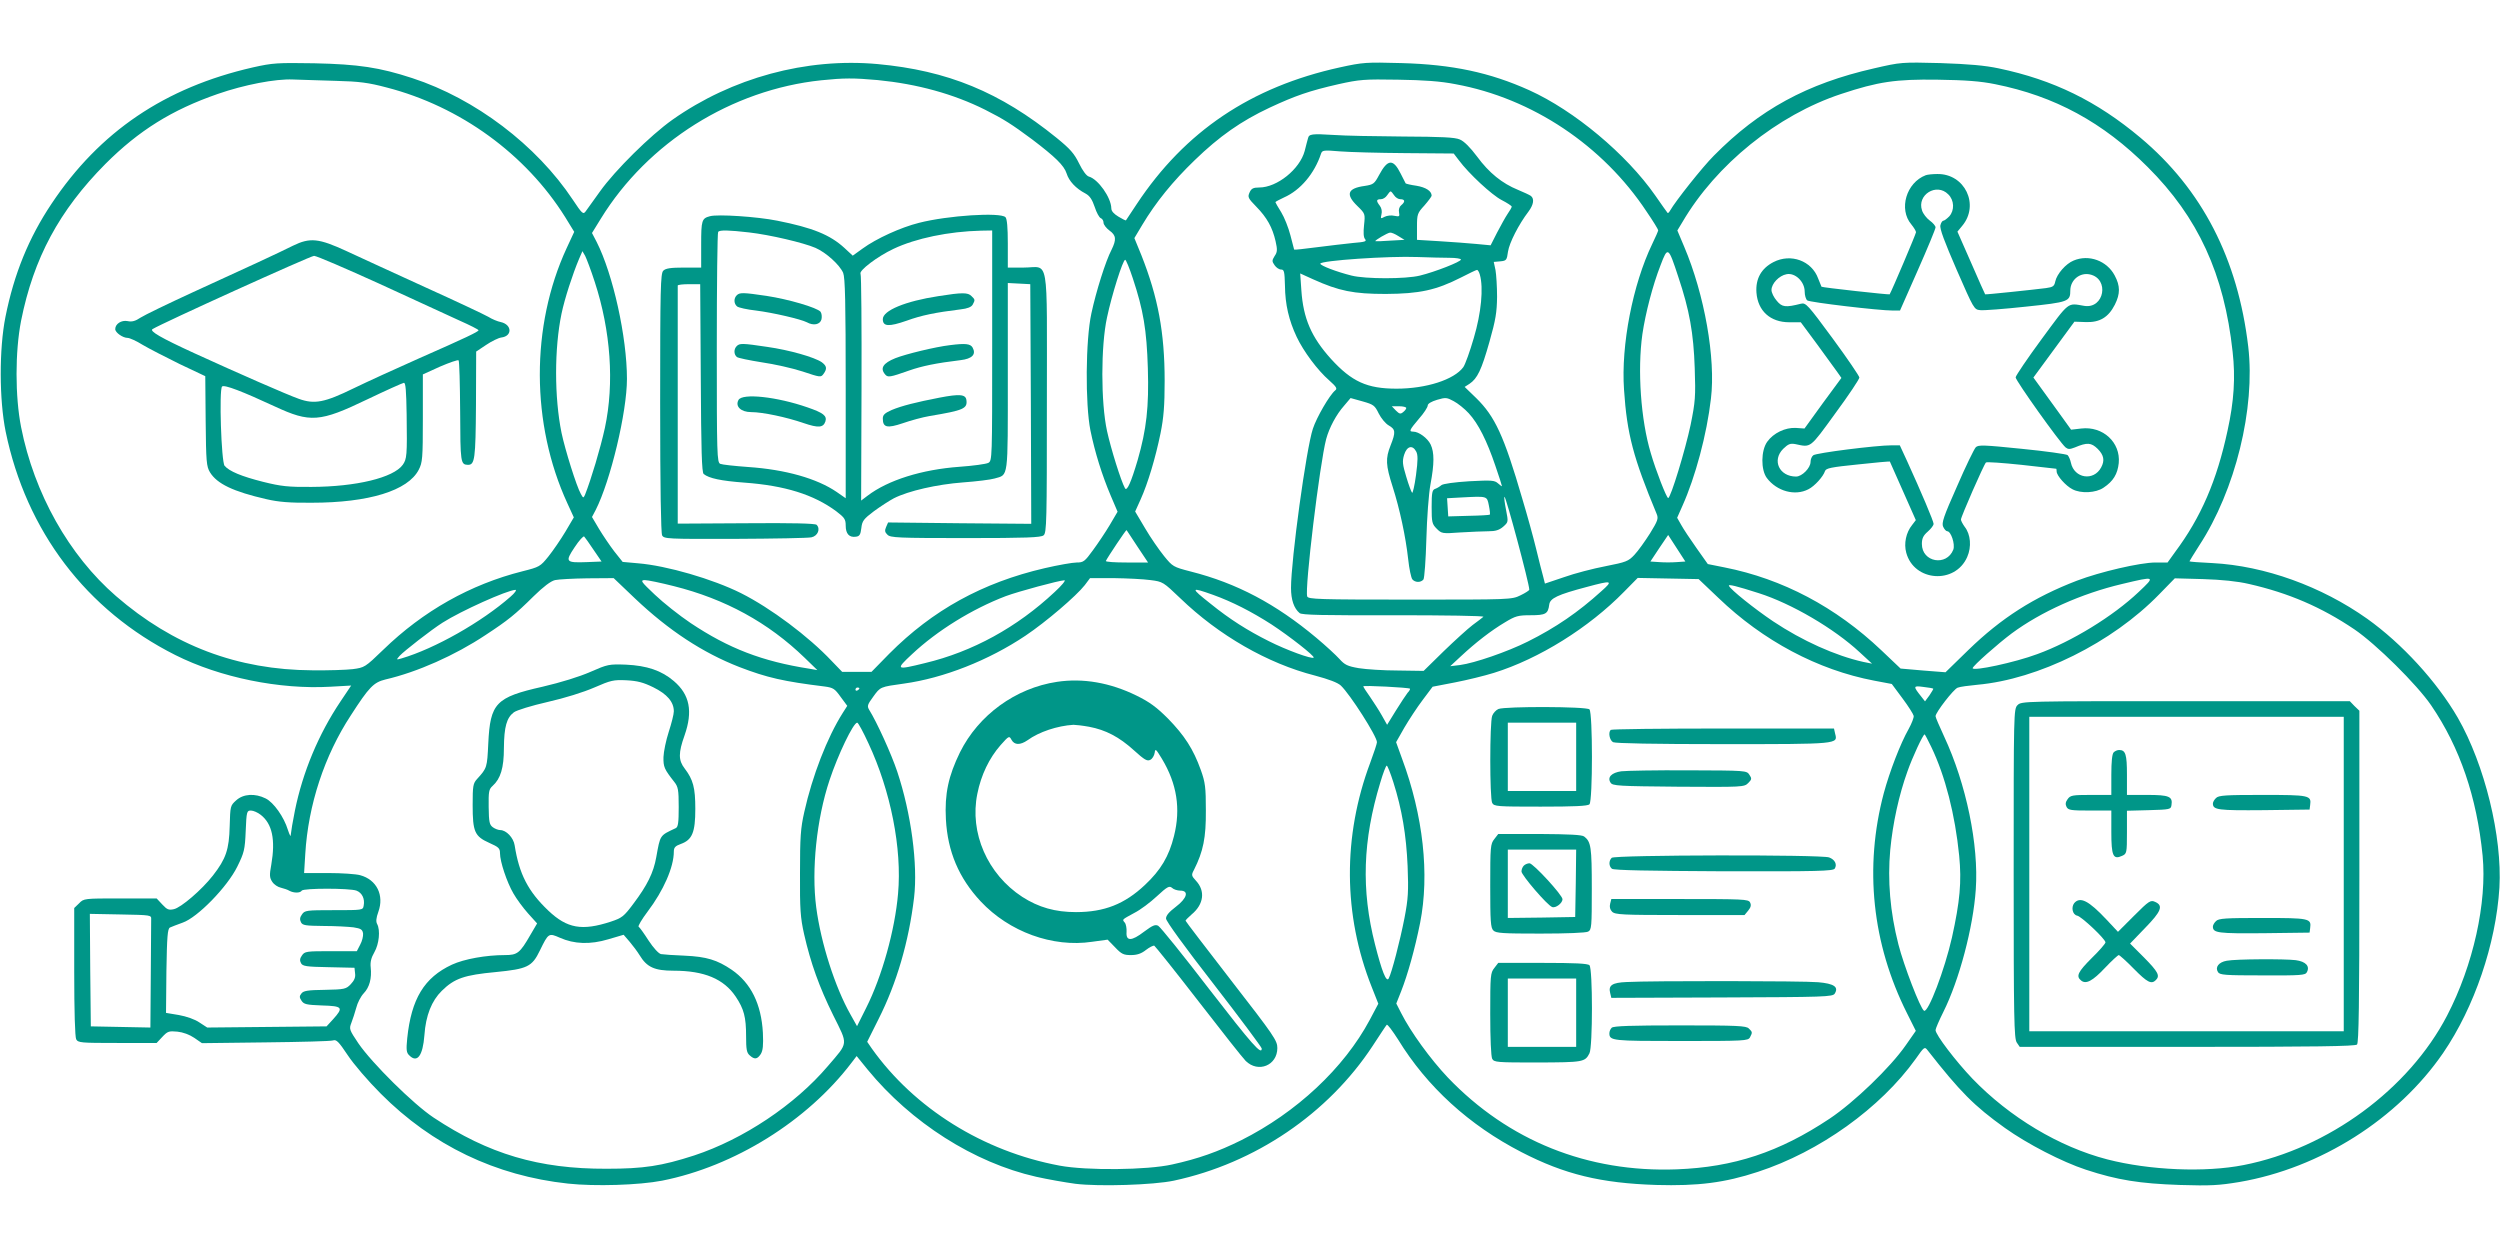 <?xml version="1.0" standalone="no"?>
<!DOCTYPE svg PUBLIC "-//W3C//DTD SVG 20010904//EN"
 "http://www.w3.org/TR/2001/REC-SVG-20010904/DTD/svg10.dtd">
<svg version="1.0" xmlns="http://www.w3.org/2000/svg"
 width="1280pt" height="640pt" viewBox="0 0 1280 640"
 preserveAspectRatio="xMidYMid meet">
<g transform="translate(0,640) scale(0.1,-0.1)"
fill="#009688" stroke="none">
<path d="M1295 6055 c-451 -103 -785 -329 -1031 -698 -117 -175 -192 -359
-236 -579 -33 -165 -32 -426 1 -588 105 -509 413 -915 869 -1144 229 -115 534
-177 794 -162 l106 6 -55 -82 c-112 -167 -193 -361 -233 -558 -11 -54 -20
-109 -21 -122 0 -15 -5 -7 -15 23 -20 66 -73 141 -114 161 -54 27 -114 24
-151 -10 -30 -27 -30 -29 -33 -132 -3 -120 -19 -167 -86 -253 -57 -73 -163
-164 -200 -172 -26 -6 -35 -2 -59 24 l-29 31 -186 0 c-185 0 -187 0 -211 -25
l-25 -24 0 -326 c0 -206 4 -333 10 -346 10 -18 23 -19 211 -19 l201 0 29 31
c27 29 34 31 77 27 29 -3 62 -15 87 -32 l39 -27 326 4 c179 2 334 6 345 10 17
6 29 -6 75 -75 31 -47 105 -133 170 -198 263 -264 587 -420 958 -460 138 -15
364 -8 482 15 369 73 743 305 970 604 l26 34 56 -69 c223 -272 545 -477 863
-549 58 -13 149 -29 201 -36 121 -15 401 -6 504 16 416 89 790 343 1018 690
36 55 68 104 72 108 4 4 29 -30 58 -75 148 -242 364 -439 632 -577 221 -114
407 -159 690 -168 213 -6 350 11 520 67 316 103 628 327 808 578 44 63 46 64
61 45 167 -213 238 -285 396 -398 115 -82 293 -174 415 -214 161 -53 276 -71
480 -78 159 -5 202 -2 305 15 415 71 812 323 1044 661 160 234 270 558 288
846 15 261 -75 629 -213 870 -107 185 -286 380 -464 507 -234 166 -525 271
-792 285 -65 3 -118 7 -118 9 0 2 23 38 50 81 185 283 288 702 251 1018 -53
449 -236 805 -552 1070 -223 187 -445 296 -726 355 -71 15 -152 22 -298 27
-199 5 -201 5 -340 -27 -343 -78 -587 -211 -820 -447 -59 -59 -196 -232 -224
-281 -5 -9 -11 -15 -13 -12 -3 3 -31 43 -63 89 -148 212 -415 435 -645 539
-202 91 -394 132 -655 139 -181 5 -196 4 -315 -22 -455 -100 -793 -327 -1040
-700 -29 -44 -54 -81 -55 -83 -2 -2 -19 7 -39 19 -23 14 -36 28 -36 42 -1 56
-68 150 -115 163 -12 3 -32 30 -50 67 -25 51 -45 74 -115 131 -290 235 -559
345 -917 378 -365 33 -745 -70 -1050 -285 -113 -80 -294 -259 -371 -367 -34
-47 -67 -93 -74 -103 -12 -16 -18 -11 -65 60 -186 280 -500 518 -822 623 -168
55 -276 71 -501 76 -191 3 -212 2 -315 -21z m425 -69 c119 -3 166 -9 260 -34
376 -97 712 -341 914 -664 l46 -75 -39 -84 c-184 -398 -183 -900 4 -1306 l33
-72 -43 -73 c-24 -40 -63 -97 -87 -127 -42 -52 -46 -54 -133 -76 -266 -67
-508 -203 -713 -402 -93 -90 -96 -91 -156 -99 -33 -4 -126 -7 -206 -6 -385 2
-714 127 -1006 380 -241 209 -419 526 -486 865 -31 158 -31 386 0 545 64 320
195 564 432 803 171 171 341 277 575 358 135 47 296 78 385 74 41 -1 140 -5
220 -7z m2774 4 c203 -20 388 -71 550 -152 95 -48 136 -74 241 -152 117 -89
163 -133 176 -174 12 -39 47 -77 97 -103 22 -12 34 -31 47 -69 9 -28 23 -54
31 -57 8 -3 14 -13 14 -23 0 -10 14 -28 30 -40 35 -25 37 -46 11 -99 -30 -57
-79 -213 -103 -325 -30 -137 -32 -464 -5 -600 23 -112 59 -228 104 -334 l35
-82 -40 -68 c-22 -37 -61 -95 -86 -129 -42 -58 -49 -63 -83 -63 -21 0 -95 -13
-164 -29 -319 -74 -574 -215 -796 -438 l-91 -93 -75 0 -75 0 -54 56 c-119 126
-311 270 -464 347 -144 72 -380 141 -528 153 l-78 7 -43 54 c-23 30 -58 82
-78 115 l-36 61 19 36 c76 150 160 501 160 671 0 213 -71 535 -155 701 l-24
46 45 73 c241 392 671 661 1129 709 116 12 167 12 289 1z m2958 -21 c393 -72
755 -314 979 -653 33 -48 59 -91 59 -95 0 -4 -14 -36 -31 -71 -99 -206 -160
-517 -144 -745 15 -228 48 -350 167 -636 10 -24 6 -35 -34 -100 -26 -41 -61
-90 -80 -110 -31 -33 -42 -37 -148 -58 -63 -12 -159 -37 -212 -56 l-98 -33 -9
36 c-6 21 -22 84 -36 142 -14 58 -46 174 -71 257 -94 323 -140 421 -236 515
l-59 57 25 16 c40 27 61 70 102 215 32 113 38 151 39 230 0 52 -4 114 -8 137
l-9 42 34 3 c31 3 33 6 39 50 7 45 54 138 105 205 26 35 31 65 12 80 -7 5 -37
19 -66 31 -81 33 -148 87 -209 170 -36 48 -67 79 -89 88 -25 11 -94 14 -291
15 -142 1 -301 4 -354 8 -113 7 -127 5 -132 -17 -3 -9 -10 -38 -17 -65 -25
-93 -141 -187 -233 -187 -30 0 -40 -5 -49 -25 -11 -24 -8 -30 34 -73 55 -56
83 -107 99 -177 10 -44 9 -56 -5 -76 -14 -23 -14 -27 0 -47 8 -12 23 -22 33
-22 16 0 18 -10 20 -83 1 -96 20 -177 60 -262 35 -74 107 -171 167 -223 37
-33 42 -42 30 -51 -29 -24 -95 -138 -114 -196 -34 -101 -112 -672 -112 -815 0
-61 15 -105 44 -129 11 -10 122 -12 483 -11 260 0 463 -3 458 -8 -6 -5 -30
-24 -55 -42 -25 -19 -91 -79 -148 -134 l-103 -101 -132 2 c-73 0 -163 6 -200
12 -58 10 -72 17 -99 47 -17 19 -70 68 -119 109 -207 173 -406 279 -643 339
-89 23 -92 25 -136 79 -25 31 -69 94 -97 142 l-51 86 28 62 c37 82 76 212 102
339 16 80 21 140 21 268 0 248 -34 428 -119 643 l-36 88 40 67 c70 117 157
224 269 332 126 122 237 200 384 269 131 61 203 86 352 120 108 24 133 26 305
23 133 -2 218 -8 294 -23z m2763 0 c305 -61 552 -195 781 -424 258 -257 392
-548 435 -946 15 -132 7 -254 -26 -404 -55 -256 -136 -444 -269 -622 l-38 -53
-62 0 c-78 0 -284 -48 -402 -93 -221 -85 -387 -191 -556 -355 l-117 -114 -115
9 -115 10 -99 94 c-233 221 -505 365 -803 424 l-85 17 -58 82 c-32 45 -67 98
-78 118 l-21 37 27 61 c66 147 125 366 146 549 25 206 -33 533 -137 778 l-35
83 26 43 c172 294 486 548 813 656 190 63 279 76 493 73 145 -2 221 -8 295
-23z m-3019 -353 l247 -2 26 -34 c52 -70 169 -178 219 -204 29 -15 52 -30 52
-34 0 -4 -9 -20 -21 -37 -11 -16 -35 -60 -54 -96 l-33 -65 -74 7 c-40 4 -125
10 -188 14 l-115 7 0 67 c0 64 2 70 38 109 20 23 37 46 37 50 0 24 -30 43 -78
51 -29 4 -53 10 -55 12 -1 2 -13 25 -26 51 -38 76 -66 74 -110 -8 -24 -45 -29
-49 -74 -56 -88 -12 -99 -43 -37 -103 40 -39 40 -40 34 -97 -4 -38 -3 -63 5
-72 10 -12 0 -15 -61 -20 -40 -4 -124 -14 -187 -22 -62 -8 -114 -14 -115 -12
-1 2 -9 35 -19 73 -10 39 -31 92 -47 118 -17 27 -30 50 -30 52 0 2 20 13 44
24 84 37 156 122 190 225 6 17 14 18 96 11 49 -4 200 -8 336 -9z m-58 -216 c7
-11 21 -20 32 -20 24 0 26 -13 4 -31 -9 -7 -14 -22 -11 -36 4 -22 2 -23 -24
-18 -15 4 -38 1 -50 -5 -20 -11 -21 -10 -16 12 4 15 1 32 -8 44 -20 26 -19 34
5 34 11 0 25 9 32 20 7 11 15 20 18 20 3 0 11 -9 18 -20z m22 -209 l31 -19
-73 -4 c-40 -3 -74 -4 -76 -3 -5 4 62 43 75 44 7 1 26 -7 43 -18z m1433 -209
c57 -170 78 -287 84 -467 5 -146 3 -171 -21 -290 -27 -128 -102 -375 -115
-375 -8 0 -63 140 -89 230 -51 170 -69 424 -43 609 16 108 53 251 93 353 37
98 40 96 91 -60z m-5548 -25 c82 -251 101 -519 52 -748 -23 -105 -70 -262
-102 -343 -8 -17 -9 -17 -21 5 -22 38 -81 227 -99 313 -37 182 -37 432 0 610
16 77 57 203 90 281 l17 39 14 -24 c7 -14 30 -74 49 -133z m4377 123 c32 0 58
-4 58 -9 0 -11 -132 -63 -210 -82 -72 -18 -279 -18 -350 0 -76 19 -160 51
-160 61 0 16 351 40 499 34 57 -2 130 -4 163 -4z m-1622 -105 c54 -163 71
-263 77 -461 6 -198 -7 -312 -52 -469 -34 -115 -55 -162 -65 -145 -21 38 -72
202 -92 293 -32 146 -32 436 0 582 24 114 81 295 93 295 4 0 22 -43 39 -95z
m1777 18 c19 -67 7 -195 -31 -323 -20 -69 -44 -136 -54 -150 -47 -64 -190
-110 -342 -110 -151 0 -229 36 -335 152 -101 112 -142 207 -152 351 l-6 87 66
-30 c133 -60 207 -75 372 -75 173 1 257 19 385 84 41 21 78 39 82 39 4 1 11
-10 15 -25z m-57 -709 c49 -53 93 -141 136 -268 19 -55 34 -102 34 -105 0 -2
-9 4 -20 14 -18 16 -32 17 -147 11 -79 -5 -134 -13 -143 -20 -8 -7 -23 -16
-32 -19 -15 -5 -18 -19 -18 -92 0 -79 2 -88 26 -112 25 -25 28 -26 122 -19 54
3 118 6 144 6 35 0 54 6 74 23 27 24 27 24 15 86 -7 35 -11 65 -8 67 6 7 127
-444 127 -475 0 -4 -20 -17 -45 -29 -45 -22 -50 -22 -566 -22 -470 0 -520 2
-526 16 -14 37 64 681 97 806 16 59 52 126 92 171 l33 39 61 -17 c57 -16 63
-21 83 -62 12 -24 35 -52 51 -61 35 -20 37 -34 10 -102 -27 -68 -25 -101 10
-211 37 -116 67 -256 80 -373 5 -48 15 -94 21 -102 14 -17 43 -18 57 -1 5 6
12 100 15 207 3 110 12 232 21 280 20 107 20 163 1 204 -16 33 -61 66 -89 66
-24 0 -20 8 29 66 25 28 45 59 45 68 0 9 18 20 48 29 44 13 50 12 85 -7 21
-11 56 -39 77 -62z m-320 27 c0 -5 -7 -14 -16 -21 -13 -11 -19 -10 -37 8 l-21
22 37 0 c20 0 37 -4 37 -9z m51 -223 c9 -17 9 -44 -1 -120 -7 -54 -17 -95 -20
-91 -4 4 -18 41 -30 82 -19 63 -21 79 -11 112 14 45 43 53 62 17z m372 -276
c5 -24 7 -45 5 -47 -2 -2 -50 -5 -108 -6 l-105 -3 -3 47 -3 46 73 4 c135 7
131 8 141 -41z m-1799 -211 l54 -81 -110 0 c-60 0 -108 3 -106 8 9 19 103 160
106 158 1 -2 27 -40 56 -85z m-2785 -16 l41 -60 -75 -3 c-109 -4 -113 1 -63
76 23 35 45 59 49 55 4 -4 26 -35 48 -68z m5546 -63 c-25 -2 -65 -2 -90 0
l-45 3 45 68 46 68 44 -68 44 -68 -44 -3z m-5334 -186 c173 -164 347 -278 534
-351 143 -55 227 -74 438 -100 43 -6 51 -11 81 -53 l34 -46 -23 -36 c-80 -126
-156 -323 -197 -507 -19 -84 -22 -129 -22 -313 -1 -186 2 -228 21 -313 34
-149 77 -269 149 -415 77 -155 79 -136 -27 -260 -169 -199 -433 -375 -685
-458 -167 -54 -258 -68 -449 -68 -346 -1 -603 75 -885 262 -104 69 -315 278
-385 380 -47 70 -48 74 -36 105 7 18 18 52 25 77 6 25 23 58 38 74 30 31 42
77 36 133 -3 26 2 49 19 78 24 42 31 112 14 144 -7 12 -5 32 6 62 31 85 -8
165 -93 188 -21 6 -95 11 -163 11 l-124 0 6 98 c15 251 98 503 233 709 94 146
117 169 177 184 164 38 357 124 512 227 116 76 153 106 247 199 50 49 88 78
110 83 18 4 93 8 166 9 l134 1 109 -104z m2639 94 c64 -8 66 -10 153 -93 197
-190 447 -334 690 -396 71 -19 116 -36 132 -51 47 -44 185 -260 185 -290 0 -7
-15 -53 -34 -104 -142 -378 -139 -781 7 -1149 l34 -86 -44 -83 c-132 -247
-375 -474 -658 -616 -119 -59 -221 -95 -353 -124 -128 -29 -438 -32 -577 -6
-391 73 -743 293 -961 599 l-24 35 58 116 c93 184 155 396 182 622 20 170 -15
432 -86 645 -30 90 -104 253 -144 317 -11 19 -9 26 21 67 37 51 35 50 157 67
203 28 434 119 622 245 106 71 261 204 304 259 l27 36 122 0 c67 -1 151 -5
187 -10z m2908 -91 c229 -220 509 -369 798 -424 l90 -17 55 -74 c30 -40 55
-80 57 -89 2 -8 -10 -39 -26 -68 -42 -74 -97 -217 -127 -328 -101 -380 -60
-771 119 -1127 l45 -90 -51 -73 c-79 -114 -265 -293 -391 -377 -257 -171 -490
-248 -782 -259 -456 -17 -862 146 -1172 470 -89 94 -190 233 -239 330 l-25 49
25 63 c33 84 70 215 97 350 49 248 16 549 -93 842 l-30 83 42 74 c24 41 66
105 94 142 l51 68 114 22 c62 12 152 34 200 49 231 72 486 231 666 415 l70 71
156 -3 156 -3 101 -96z m2152 30 c-132 -125 -343 -254 -519 -318 -115 -43
-331 -89 -331 -72 0 11 129 125 200 178 150 111 357 204 565 253 172 41 172
41 85 -41z m565 41 c202 -46 370 -118 539 -232 112 -76 321 -283 394 -390 147
-216 233 -468 263 -769 23 -241 -48 -561 -182 -819 -196 -377 -609 -680 -1041
-765 -197 -39 -482 -27 -699 29 -247 64 -500 216 -690 413 -85 89 -189 225
-189 249 0 7 18 49 40 93 81 162 153 433 166 627 16 227 -49 541 -162 783 -24
52 -44 98 -44 104 0 19 92 138 113 146 12 5 58 11 101 15 312 28 690 215 931
463 l80 82 145 -4 c96 -3 175 -11 235 -25z m-8065 -11 c263 -66 483 -186 670
-367 l65 -63 -40 7 c-243 38 -414 104 -609 234 -58 39 -140 104 -183 145 -71
67 -76 74 -52 75 15 0 82 -14 149 -31z m1950 -30 c-193 -181 -421 -306 -664
-364 -150 -37 -153 -35 -66 46 128 120 307 231 480 297 65 24 272 80 300 81 8
0 -14 -27 -50 -60z m2799 4 c-118 -107 -233 -186 -377 -258 -104 -52 -272
-110 -347 -120 l-50 -6 55 51 c75 70 155 132 226 174 53 32 66 36 130 36 78 0
90 7 96 54 4 33 42 51 193 91 130 35 136 33 74 -22z m806 -10 c167 -53 386
-181 517 -303 l63 -58 -45 9 c-143 32 -312 108 -462 208 -95 64 -219 163 -226
182 -4 9 41 -2 153 -38z m-6391 -18 c-148 -130 -388 -266 -558 -316 -28 -8
-28 -8 -10 13 23 25 163 134 220 170 94 60 330 166 373 168 8 0 -3 -16 -25
-35z m3598 9 c97 -35 195 -85 298 -151 93 -61 223 -163 216 -170 -9 -9 -140
39 -229 84 -110 55 -200 112 -299 192 -105 83 -104 87 14 45z m1007 -480 c2
-2 -3 -12 -12 -21 -8 -10 -35 -51 -60 -91 l-45 -73 -27 48 c-15 27 -43 69 -61
96 -19 26 -34 50 -34 53 0 6 232 -6 239 -12z m2679 0 c2 -1 -7 -16 -19 -34
l-23 -31 -18 23 c-44 55 -43 58 9 51 27 -3 50 -7 51 -9z m-5498 2 c0 -3 -4 -8
-10 -11 -5 -3 -10 -1 -10 4 0 6 5 11 10 11 6 0 10 -2 10 -4z m47 -283 c113
-242 172 -538 151 -769 -16 -186 -82 -423 -163 -584 l-47 -94 -33 59 c-79 139
-152 366 -176 550 -25 191 2 452 68 650 43 130 122 295 142 295 5 0 31 -48 58
-107z m5441 -17 c72 -150 122 -347 143 -557 13 -134 4 -234 -37 -419 -37 -164
-122 -388 -143 -375 -19 11 -104 233 -131 339 -43 168 -56 328 -42 484 13 138
45 283 88 402 25 72 80 190 88 190 2 0 17 -29 34 -64z m-2754 -181 c44 -139
66 -269 73 -430 5 -129 3 -166 -16 -265 -23 -118 -66 -283 -81 -310 -12 -21
-35 37 -70 175 -71 279 -63 532 27 828 14 48 29 87 33 87 4 0 19 -38 34 -85z
m-5799 -167 c59 -46 76 -127 54 -255 -10 -54 -9 -67 5 -88 9 -14 29 -27 44
-30 15 -4 35 -10 44 -16 23 -12 55 -12 63 1 8 13 245 13 280 0 29 -11 44 -42
37 -77 -4 -23 -5 -23 -153 -23 -140 0 -149 -1 -163 -22 -11 -15 -12 -26 -5
-40 8 -16 23 -18 117 -19 59 0 127 -4 152 -7 38 -6 46 -11 49 -32 1 -14 -5
-39 -15 -57 l-17 -33 -133 0 c-125 0 -134 -1 -148 -22 -11 -15 -12 -26 -5 -39
8 -16 26 -19 142 -21 l132 -3 3 -29 c3 -20 -4 -36 -22 -55 -24 -25 -31 -27
-133 -29 -89 -1 -110 -5 -120 -19 -11 -13 -10 -21 1 -37 12 -18 25 -21 105
-24 105 -3 111 -10 57 -70 l-34 -37 -306 -3 -305 -3 -40 26 c-23 16 -66 31
-105 38 l-66 11 2 214 c3 179 6 216 18 223 8 4 38 15 65 25 76 26 229 183 280
287 35 71 39 86 43 182 4 101 6 105 27 105 12 0 35 -10 50 -22z m-561 -535 c0
-13 -1 -142 -2 -288 l-2 -266 -152 3 -153 3 -3 288 -2 288 157 -3 c157 -3 158
-3 157 -25z"/>
<path d="M1500 5142 c-72 -36 -231 -110 -514 -239 -126 -58 -246 -116 -266
-129 -27 -18 -44 -23 -67 -18 -31 6 -63 -14 -63 -41 0 -18 39 -45 63 -45 11 0
46 -16 78 -36 32 -19 118 -63 189 -98 l131 -62 2 -230 c2 -208 4 -232 22 -262
36 -59 119 -99 290 -138 60 -14 118 -19 230 -18 294 0 494 62 549 169 19 37
21 57 21 264 l0 224 88 40 c49 21 92 36 95 32 4 -4 7 -121 8 -262 1 -262 2
-272 40 -273 35 0 39 29 41 307 l1 273 51 34 c28 19 63 36 78 38 57 7 55 66
-3 79 -16 3 -45 15 -64 27 -19 11 -163 79 -320 150 -157 72 -339 155 -405 186
-143 66 -187 71 -275 28z m443 -195 c172 -79 356 -164 409 -188 54 -24 98 -46
98 -50 0 -7 -64 -38 -305 -144 -115 -51 -266 -120 -334 -153 -149 -73 -201
-83 -281 -54 -60 21 -313 132 -536 234 -172 79 -230 113 -213 123 48 30 809
375 827 375 13 0 163 -65 335 -143z m139 -669 c3 -212 1 -228 -20 -258 -48
-66 -238 -112 -467 -113 -119 -1 -156 3 -248 26 -111 28 -173 54 -197 82 -17
20 -29 390 -13 406 11 11 104 -25 270 -102 181 -84 230 -81 473 36 96 46 181
84 188 85 9 0 12 -40 14 -162z"/>
<path d="M3635 5293 c-42 -11 -45 -21 -45 -144 l0 -119 -89 0 c-68 0 -93 -4
-105 -16 -14 -14 -16 -89 -16 -675 0 -436 4 -667 10 -680 10 -18 24 -19 373
-18 199 1 376 4 392 8 32 7 47 43 26 64 -7 7 -126 10 -361 8 l-350 -2 0 605
c0 333 0 609 0 614 0 4 26 7 58 7 l57 0 3 -481 c2 -369 5 -484 15 -491 27 -22
88 -35 208 -44 207 -15 355 -61 471 -147 42 -32 48 -41 48 -73 0 -42 18 -62
52 -57 19 2 24 11 28 44 4 37 12 47 65 87 33 24 79 54 102 66 75 38 221 71
353 81 69 5 142 14 162 20 72 21 68 -11 68 521 l0 480 58 -3 57 -3 3 -614 2
-613 -366 3 -367 4 -10 -23 c-8 -18 -7 -27 7 -40 15 -15 52 -17 400 -17 310 0
386 3 399 14 16 12 17 72 17 682 0 772 14 689 -119 689 l-81 0 0 123 c0 82 -4
127 -12 135 -26 26 -295 9 -443 -29 -92 -23 -218 -80 -289 -132 l-50 -36 -42
39 c-74 68 -163 104 -344 140 -104 21 -306 34 -345 23z m200 -83 c106 -12 280
-53 340 -79 55 -24 124 -87 142 -128 10 -26 13 -146 13 -593 l0 -561 -46 32
c-101 69 -262 115 -454 128 -69 5 -133 12 -142 16 -17 7 -18 44 -18 594 0 323
3 591 7 594 9 10 53 9 158 -3z m1245 -580 c0 -582 0 -589 -20 -600 -12 -6 -78
-15 -148 -20 -192 -14 -365 -68 -470 -148 l-33 -25 2 575 c1 316 -1 580 -5
586 -10 16 86 89 169 128 114 54 282 89 448 93 l57 1 0 -590z"/>
<path d="M3772 4888 c-16 -16 -15 -43 2 -57 7 -6 51 -16 97 -21 87 -11 229
-44 260 -60 34 -19 68 -12 75 15 3 14 1 31 -5 39 -18 21 -164 64 -276 81 -121
18 -138 18 -153 3z"/>
<path d="M3772 4628 c-16 -16 -15 -43 1 -56 6 -5 64 -17 127 -27 63 -9 157
-30 209 -47 90 -30 94 -31 107 -13 20 27 17 41 -8 60 -37 26 -167 63 -280 79
-127 19 -141 19 -156 4z"/>
<path d="M3781 4352 c-18 -33 13 -62 65 -62 59 0 181 -26 268 -56 76 -26 101
-24 112 8 9 29 -10 44 -91 72 -158 55 -335 74 -354 38z"/>
<path d="M4806 4884 c-171 -26 -286 -74 -286 -118 0 -38 30 -40 122 -8 77 28
147 42 276 58 36 4 55 12 62 24 13 24 13 26 -6 44 -18 19 -48 19 -168 0z"/>
<path d="M4865 4633 c-77 -9 -228 -46 -281 -67 -62 -25 -79 -51 -53 -82 14
-18 25 -16 124 19 66 23 138 38 263 53 59 7 81 29 62 64 -11 20 -36 23 -115
13z"/>
<path d="M4810 4364 c-119 -23 -194 -42 -244 -63 -36 -16 -46 -25 -46 -44 0
-46 22 -51 102 -24 40 14 102 31 138 37 174 29 194 38 188 82 -4 29 -34 32
-138 12z"/>
<path d="M9860 5503 c-100 -38 -140 -174 -74 -252 13 -16 24 -34 24 -40 0 -8
-123 -298 -135 -318 -1 -3 -347 35 -349 39 -1 2 -9 21 -17 42 -33 91 -140 130
-229 84 -62 -32 -92 -85 -87 -156 7 -94 71 -152 168 -152 l59 0 83 -112 c45
-62 92 -126 104 -143 l21 -30 -95 -129 -94 -130 -44 3 c-54 3 -115 -26 -147
-71 -32 -45 -33 -143 -2 -185 51 -68 144 -94 213 -58 32 16 76 65 85 93 5 15
31 20 168 34 89 10 163 16 164 15 0 -1 31 -69 67 -151 l66 -149 -19 -25 c-31
-38 -43 -95 -30 -142 40 -148 250 -163 312 -22 23 52 18 116 -13 155 -10 14
-19 31 -19 37 0 14 117 281 128 292 4 4 86 -2 182 -12 96 -11 176 -20 178 -20
1 0 2 -6 2 -14 0 -21 47 -74 81 -91 43 -23 120 -19 159 8 50 33 72 70 78 126
10 106 -81 190 -192 177 l-52 -6 -59 82 c-33 46 -77 106 -97 134 l-37 51 105
143 105 143 57 -2 c72 -3 117 24 150 89 28 56 28 96 -1 150 -40 75 -132 109
-210 76 -40 -16 -86 -69 -94 -107 -5 -24 -11 -29 -47 -34 -71 -9 -310 -34
-312 -32 -1 1 -34 74 -72 162 l-70 159 24 29 c91 108 14 269 -128 266 -23 0
-50 -3 -58 -6z m115 -98 c31 -30 33 -82 5 -113 -12 -12 -25 -22 -30 -22 -5 0
-12 -10 -15 -23 -5 -17 21 -85 83 -228 88 -201 89 -204 121 -207 18 -2 123 6
234 18 219 23 227 26 227 84 1 53 49 92 100 81 102 -22 74 -178 -29 -161 -87
15 -74 25 -217 -169 -73 -99 -133 -188 -134 -197 0 -17 226 -334 256 -359 13
-10 21 -10 47 0 64 27 84 25 117 -7 32 -32 37 -60 18 -95 -38 -72 -138 -57
-155 24 -3 15 -11 33 -17 39 -7 5 -112 20 -234 32 -196 20 -223 21 -236 8 -8
-8 -52 -98 -96 -200 -69 -155 -80 -188 -71 -207 6 -13 15 -23 21 -23 19 0 41
-66 31 -94 -34 -87 -161 -65 -161 29 0 28 7 43 30 63 17 15 30 32 30 40 0 13
-63 162 -136 322 l-37 80 -41 0 c-80 0 -388 -39 -402 -51 -8 -6 -14 -21 -14
-34 0 -31 -44 -75 -74 -75 -86 0 -125 83 -66 142 26 25 36 29 63 24 80 -17 72
-24 204 158 68 92 123 175 123 183 0 7 -61 97 -136 199 -128 174 -138 185
-163 179 -79 -20 -97 -18 -124 15 -15 17 -27 42 -27 55 0 33 39 74 77 81 44 9
93 -38 93 -89 0 -19 6 -39 13 -45 12 -10 367 -52 438 -52 l37 0 91 206 c50
113 91 212 91 220 0 7 -13 23 -30 35 -16 12 -34 35 -39 51 -28 80 74 144 134
83z"/>
<path d="M3023 2960 c-57 -25 -151 -54 -245 -76 -240 -54 -268 -84 -278 -290
-6 -124 -6 -126 -57 -182 -21 -23 -23 -35 -23 -134 0 -137 10 -160 86 -194 47
-21 54 -27 54 -53 0 -42 35 -148 69 -206 16 -28 49 -73 75 -102 l46 -51 -34
-58 c-54 -94 -67 -104 -130 -104 -98 0 -209 -20 -272 -49 -142 -66 -208 -175
-229 -377 -6 -59 -4 -74 10 -87 41 -42 70 -3 78 103 7 101 37 176 89 227 65
64 116 81 276 96 162 16 186 27 226 110 44 90 45 91 102 66 74 -33 156 -36
249 -8 l78 23 31 -36 c17 -20 40 -51 51 -69 37 -61 76 -79 174 -79 157 0 257
-42 318 -133 42 -63 53 -104 53 -203 0 -66 3 -84 18 -97 25 -23 39 -21 57 6
11 18 14 44 11 109 -8 147 -61 255 -160 323 -74 50 -128 67 -241 72 -55 2
-109 6 -121 8 -12 3 -38 31 -63 69 -23 36 -46 68 -51 71 -5 3 16 38 46 78 81
107 134 227 134 307 0 21 8 29 36 39 58 21 74 59 74 179 0 110 -11 150 -55
208 -32 41 -32 80 0 169 43 123 27 208 -55 278 -63 54 -138 79 -245 84 -87 3
-93 2 -182 -37z m322 -79 c71 -35 105 -75 105 -123 0 -15 -12 -62 -26 -105
-14 -43 -26 -101 -27 -129 -1 -51 4 -62 55 -127 20 -25 23 -40 23 -129 0 -80
-3 -102 -15 -108 -83 -39 -79 -33 -100 -149 -14 -79 -46 -144 -117 -238 -49
-66 -59 -73 -116 -92 -147 -48 -223 -35 -320 57 -103 98 -149 187 -172 334 -6
39 -43 78 -74 78 -9 0 -26 6 -37 14 -18 13 -21 26 -22 104 -1 79 1 91 20 108
41 37 58 92 58 194 1 109 14 155 51 183 15 11 90 34 173 53 88 20 184 50 239
74 85 37 98 40 164 37 57 -3 87 -11 138 -36z"/>
<path d="M5412 2909 c-213 -32 -402 -170 -497 -361 -59 -121 -79 -212 -72
-343 9 -165 66 -300 178 -420 146 -156 368 -237 570 -207 l80 11 38 -39 c33
-35 44 -40 81 -40 31 0 53 7 77 26 18 14 38 24 43 22 4 -2 106 -129 225 -283
119 -154 228 -292 243 -307 64 -63 162 -23 162 66 0 38 -16 62 -235 344 -129
167 -235 305 -235 308 0 3 14 17 31 32 63 52 71 121 22 173 -23 25 -24 29 -10
55 48 95 62 166 61 304 0 119 -3 144 -26 208 -38 106 -83 176 -168 263 -59 59
-95 85 -160 117 -136 67 -275 91 -408 71z m164 -230 c85 -16 154 -52 229 -120
55 -50 69 -58 85 -49 10 5 20 22 22 36 3 23 6 20 37 -31 77 -128 97 -256 62
-395 -26 -105 -68 -175 -149 -251 -104 -98 -208 -139 -353 -139 -106 0 -191
24 -275 78 -178 116 -271 328 -230 528 19 96 61 183 119 249 43 48 44 49 56
27 15 -27 44 -28 82 -2 59 43 153 74 235 79 11 0 47 -4 80 -10z m467 -839 c46
0 35 -39 -23 -83 -34 -26 -50 -44 -50 -60 0 -13 94 -143 245 -337 134 -173
244 -321 245 -328 1 -37 -48 18 -270 305 -132 172 -249 317 -260 323 -15 8
-29 2 -72 -30 -65 -50 -94 -50 -90 -1 1 18 -3 40 -9 47 -14 17 -17 14 49 50
30 15 82 54 115 85 54 50 64 55 78 43 8 -8 28 -14 42 -14z"/>
<path d="M7672 2770 c-12 -5 -27 -21 -32 -35 -13 -35 -13 -421 0 -446 10 -18
24 -19 248 -19 172 0 241 3 250 12 17 17 17 469 0 486 -15 15 -430 16 -466 2z
m398 -245 l0 -175 -175 0 -175 0 0 175 0 175 175 0 175 0 0 -175z"/>
<path d="M8247 2663 c-14 -13 -6 -53 12 -63 13 -6 208 -10 563 -10 593 0 588
0 574 53 l-6 27 -569 0 c-312 0 -571 -3 -574 -7z"/>
<path d="M8301 2451 c-50 -7 -73 -31 -55 -58 10 -17 40 -18 347 -21 330 -2
337 -2 358 19 18 18 19 23 6 42 -14 22 -18 22 -313 23 -165 1 -319 -2 -343 -5z"/>
<path d="M7651 2104 c-20 -25 -21 -39 -21 -240 0 -180 2 -215 16 -228 13 -14
49 -16 240 -16 136 0 233 4 245 10 18 10 19 23 19 221 0 213 -4 239 -39 266
-11 9 -77 12 -228 13 l-212 0 -20 -26z m417 -226 l-3 -173 -172 -3 -173 -2 0
175 0 175 175 0 175 0 -2 -172z"/>
<path d="M7802 1968 c-7 -7 -12 -20 -12 -30 0 -19 132 -173 157 -182 18 -7 53
20 53 40 0 21 -150 184 -169 184 -9 0 -22 -5 -29 -12z"/>
<path d="M8252 2008 c-16 -16 -15 -43 1 -56 9 -8 192 -11 572 -13 484 -1 561
1 569 14 13 21 1 46 -29 57 -40 15 -1098 13 -1113 -2z"/>
<path d="M8244 1773 c-4 -16 -1 -30 10 -41 15 -15 52 -17 347 -17 l331 0 19
23 c14 17 16 29 9 42 -8 16 -35 17 -360 17 l-350 0 -6 -24z"/>
<path d="M7651 1444 c-20 -25 -21 -39 -21 -236 0 -125 4 -217 10 -229 10 -18
23 -19 233 -19 233 1 242 2 265 47 17 31 17 434 0 451 -9 9 -76 12 -239 12
l-228 0 -20 -26z m419 -229 l0 -175 -175 0 -175 0 0 175 0 175 175 0 175 0 0
-175z"/>
<path d="M8328 1372 c-74 -3 -94 -17 -84 -56 l6 -25 566 2 c528 2 568 3 578
20 21 34 -4 51 -85 58 -74 7 -855 8 -981 1z"/>
<path d="M8252 1138 c-7 -7 -12 -19 -12 -28 0 -39 14 -40 367 -40 328 0 343 1
353 19 13 25 13 27 -6 45 -13 14 -59 16 -353 16 -249 0 -340 -3 -349 -12z"/>
<path d="M10330 2790 c-20 -20 -20 -33 -20 -863 0 -746 2 -845 16 -865 l15
-22 858 0 c653 0 860 3 869 12 9 9 12 214 12 860 l0 849 -25 24 -24 25 -841 0
c-827 0 -840 0 -860 -20z m1670 -865 l0 -805 -805 0 -805 0 0 805 0 805 805 0
805 0 0 -805z"/>
<path d="M10822 2548 c-8 -8 -12 -48 -12 -115 l0 -103 -104 0 c-96 0 -106 -2
-120 -22 -11 -15 -12 -26 -5 -40 9 -16 23 -18 119 -18 l110 0 0 -109 c0 -123
9 -144 55 -123 24 11 25 14 25 121 l0 110 113 3 c108 3 112 4 115 26 7 44 -12
52 -124 52 l-104 0 0 103 c0 105 -7 127 -40 127 -9 0 -21 -5 -28 -12z"/>
<path d="M11346 2314 c-9 -8 -16 -21 -16 -28 0 -33 26 -36 261 -34 l234 3 3
23 c7 50 -3 52 -244 52 -189 0 -225 -2 -238 -16z"/>
<path d="M10620 1776 c-17 -22 -8 -60 15 -64 22 -4 145 -120 145 -137 0 -6
-31 -42 -70 -80 -71 -71 -82 -93 -55 -115 25 -21 59 -3 123 65 34 36 66 65 70
65 4 0 39 -31 77 -70 69 -70 90 -81 113 -58 22 22 12 42 -60 115 l-72 72 77
80 c83 85 94 114 52 133 -24 11 -31 7 -109 -71 l-82 -82 -59 63 c-91 97 -135
119 -165 84z"/>
<path d="M11346 1684 c-9 -8 -16 -21 -16 -28 0 -33 26 -36 261 -34 l234 3 3
23 c7 50 -3 52 -244 52 -189 0 -225 -2 -238 -16z"/>
<path d="M11401 1481 c-41 -7 -61 -33 -45 -58 9 -15 35 -17 228 -17 198 -1
219 1 227 16 17 31 -5 55 -57 62 -57 7 -306 6 -353 -3z"/>
</g>
</svg>
